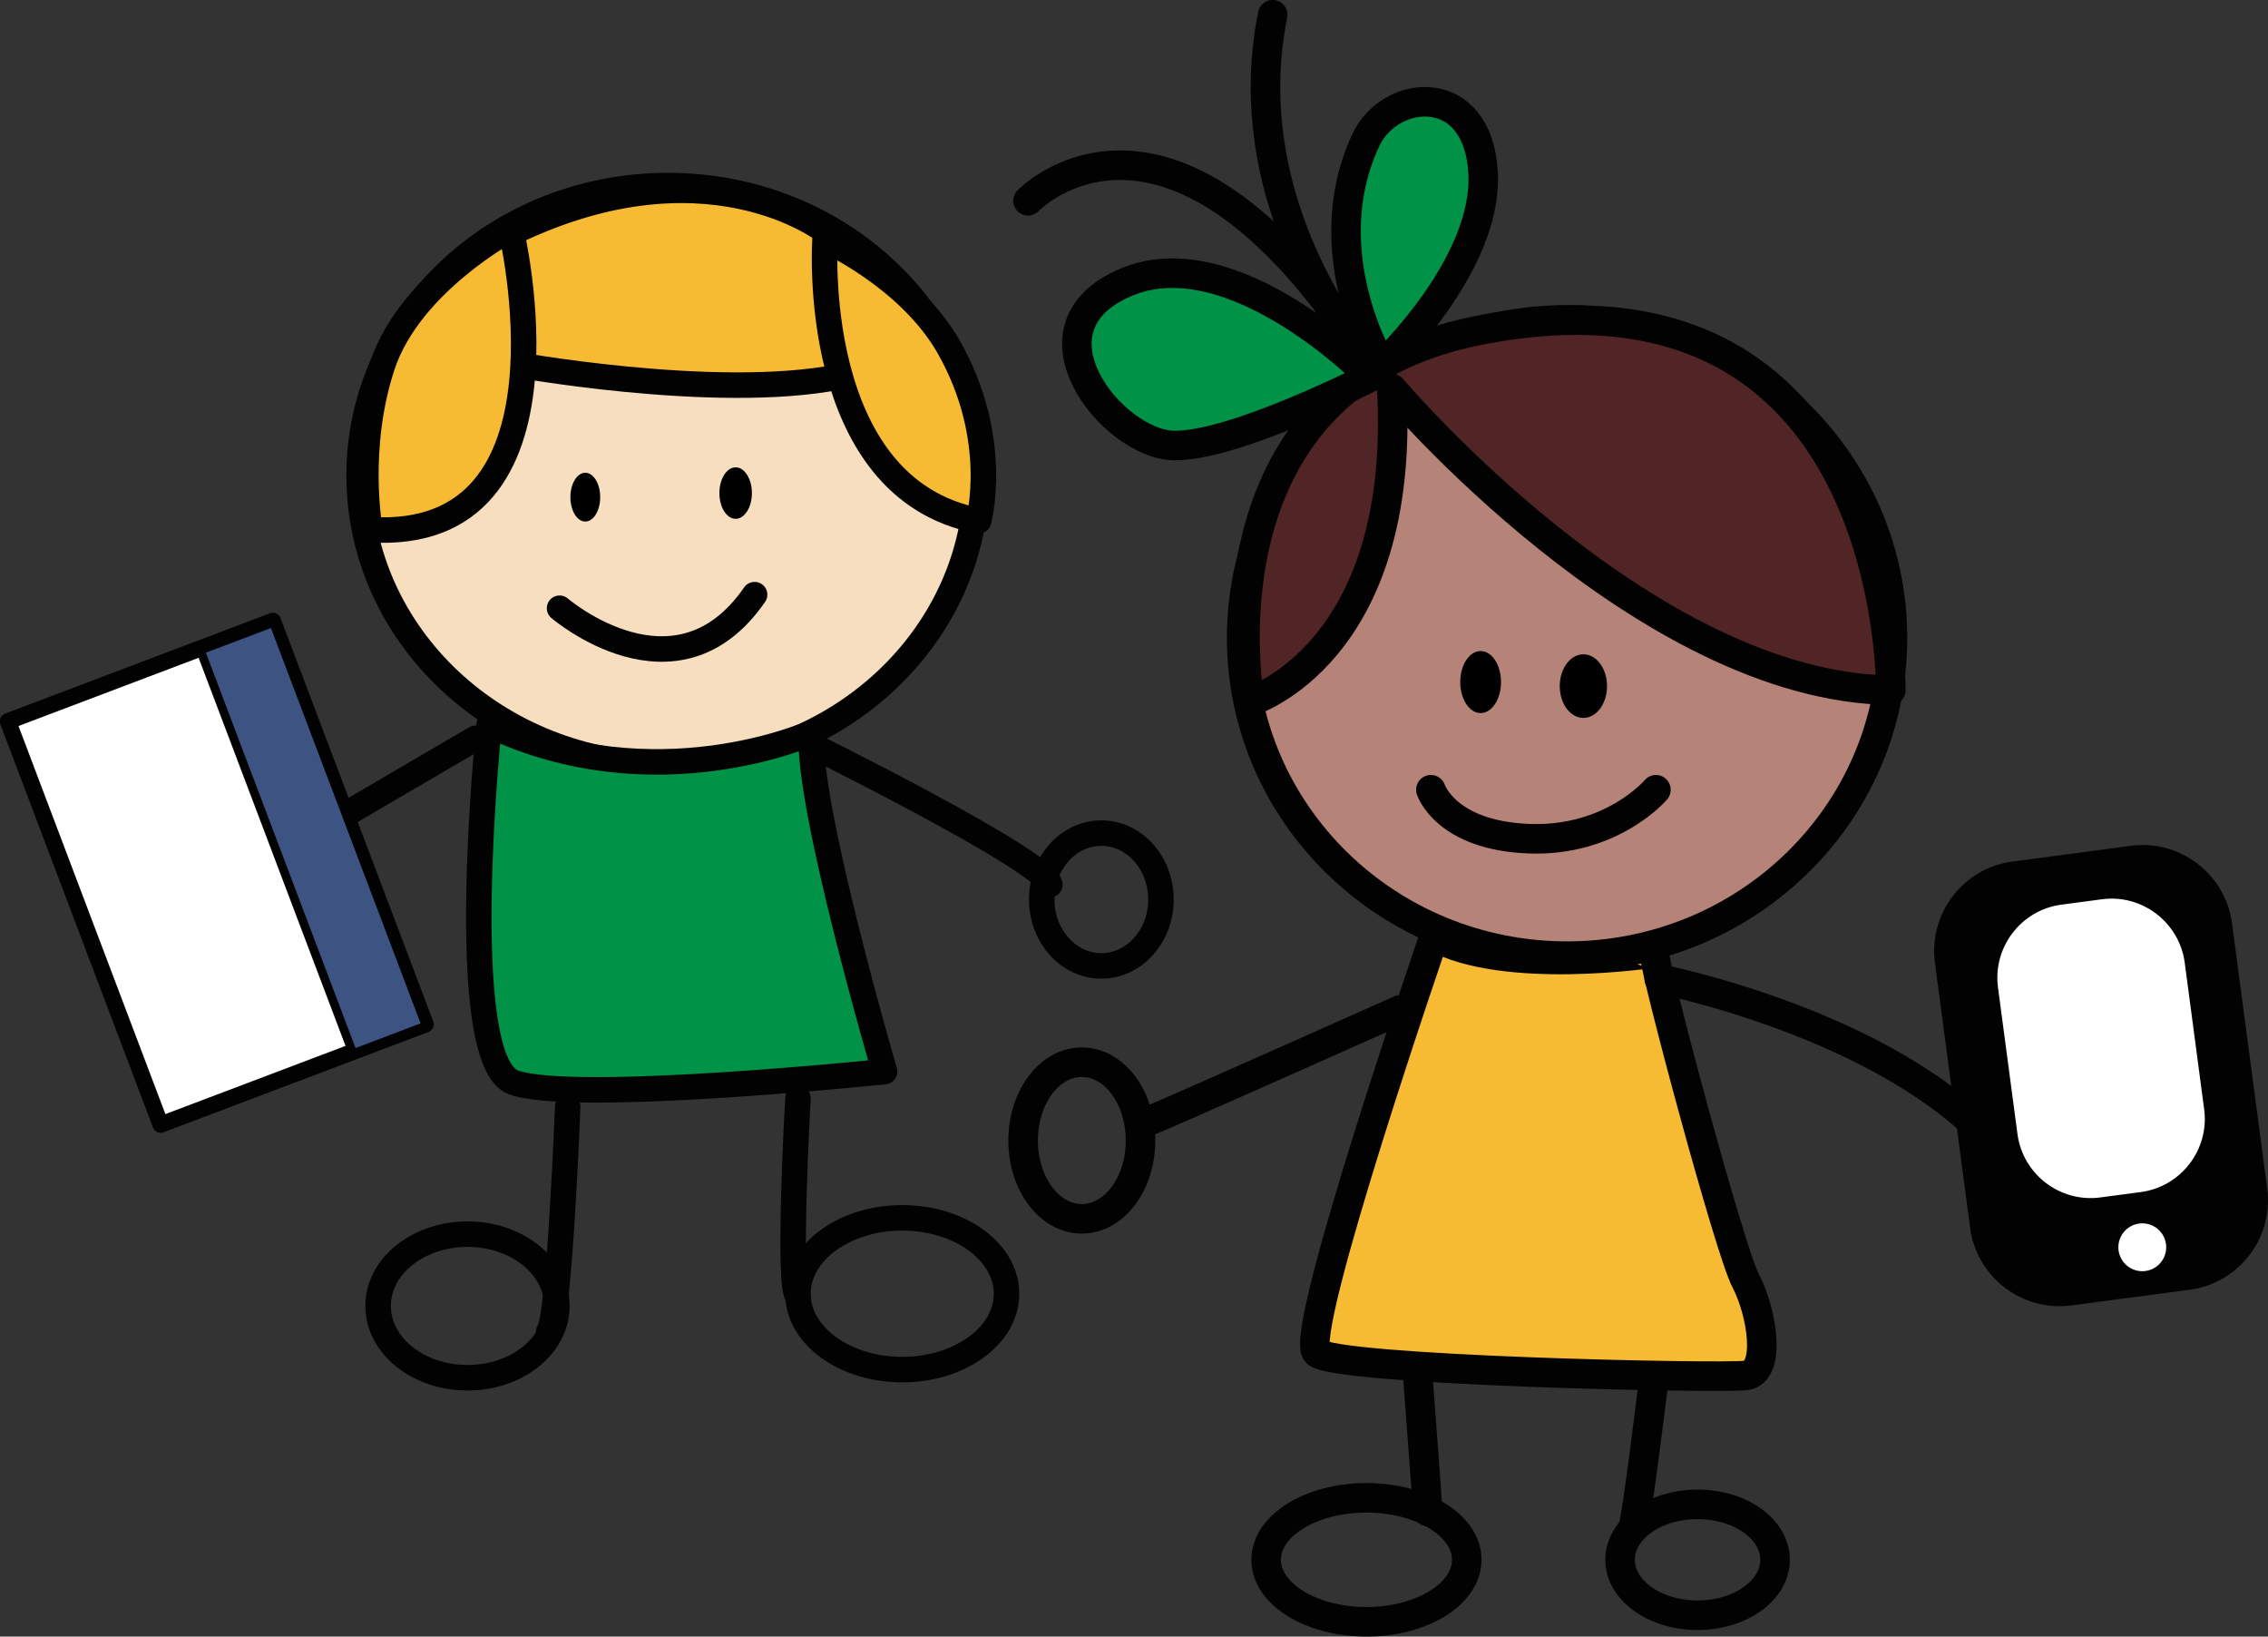 <?xml version="1.0" encoding="utf-8"?>
<!-- Generator: Adobe Illustrator 15.1.0, SVG Export Plug-In . SVG Version: 6.00 Build 0)  -->
<!DOCTYPE svg PUBLIC "-//W3C//DTD SVG 1.1//EN" "http://www.w3.org/Graphics/SVG/1.1/DTD/svg11.dtd">
<svg version="1.1" id="Layer_1" xmlns="http://www.w3.org/2000/svg" xmlns:xlink="http://www.w3.org/1999/xlink" x="0px" y="0px"
	 width="83.149px" height="59.984px" viewBox="0 0 83.149 59.984" enable-background="new 0 0 83.149 59.984" xml:space="preserve">
<rect x="0" y="0" width="83.149" height="59.984" fill="#333333" stroke="none"/>
<path fill="#F6DEBF" d="M35.809,17.427c0,5.868-5.068,10.626-11.32,10.626c-6.253,0-11.322-4.758-11.322-10.626
	c0-5.869,5.069-10.626,11.322-10.626C30.74,6.801,35.809,11.558,35.809,17.427"/>
<ellipse fill="none" stroke="#030202" stroke-width="0.935" stroke-linecap="round" stroke-linejoin="round" cx="24.487" cy="17.427" rx="11.321" ry="10.626"/>
<path fill="#009347" d="M17.933,26.563c0,0-1.291,12.315,0.894,13.109c2.184,0.795,13.604-0.396,13.604-0.396
	s-2.879-9.832-2.681-12.414C29.751,26.862,23.991,29.444,17.933,26.563"/>
<path fill="none" stroke="#030202" stroke-width="0.935" stroke-linecap="round" stroke-linejoin="round" d="M20.515,22.293
	c0,0,4.27,3.674,7.15-0.497 M29.254,40.268c0,0-0.396,6.951,0,7.25 M20.813,40.566c0,0-0.298,7.747-0.696,8.243 M29.65,27.259
	c0,0,8.642,4.271,8.84,5.164 M17.436,27.06l-6.455,3.774 M17.933,26.563c0,0-1.291,12.315,0.894,13.109
	c2.184,0.795,13.604-0.396,13.604-0.396s-2.879-9.832-2.681-12.414C29.751,26.862,23.991,29.444,17.933,26.563z"/>
<path fill="#F6BB32" d="M18.652,13.317c0,0,7.521,1.394,12.09,0.5l-0.455-5.318c0,0-4.453-3.545-11.817,0.182L18.652,13.317z"/>
<path fill="none" stroke="#030202" stroke-width="0.935" stroke-linecap="round" stroke-linejoin="round" d="M18.652,13.317
	c0,0,7.521,1.394,12.09,0.5l-0.455-5.318c0,0-4.453-3.545-11.817,0.182L18.652,13.317z"/>
<path fill="#F6BB32" d="M35.879,19.089c-6.258-1.192-5.632-10.303-5.632-10.303s3.085,1.376,4.54,3.94
	C36.696,16.089,35.879,19.089,35.879,19.089"/>
<path fill="none" stroke="#030202" stroke-width="0.935" stroke-linecap="round" stroke-linejoin="round" d="M20.417,47.866
	c0,1.453-1.468,2.632-3.278,2.632c-1.809,0-3.277-1.179-3.277-2.632c0-1.454,1.468-2.631,3.277-2.631
	C18.948,45.235,20.417,46.412,20.417,47.866z M36.901,47.419c0,1.535-1.712,2.78-3.823,2.78s-3.824-1.245-3.824-2.78
	c0-1.536,1.713-2.782,3.824-2.782S36.901,45.883,36.901,47.419z M42.563,32.968c0,1.345-0.979,2.435-2.186,2.435
	s-2.185-1.09-2.185-2.435c0-1.343,0.978-2.433,2.185-2.433S42.563,31.625,42.563,32.968z M11.18,32.77
	c0,1.234-1.112,2.234-2.483,2.234s-2.483-1-2.483-2.234c0-1.233,1.112-2.234,2.483-2.234S11.18,31.537,11.18,32.77z M35.879,19.089
	c-6.258-1.192-5.632-10.303-5.632-10.303s3.085,1.376,4.54,3.94C36.696,16.089,35.879,19.089,35.879,19.089z"/>
<path d="M22.004,18.222c0,0.493-0.244,0.894-0.546,0.894c-0.302,0-0.546-0.401-0.546-0.894s0.244-0.894,0.546-0.894
	C21.76,17.328,22.004,17.729,22.004,18.222"/>
<path d="M27.566,18.073c0,0.521-0.268,0.943-0.596,0.943c-0.33,0-0.596-0.422-0.596-0.943s0.266-0.944,0.596-0.944
	C27.299,17.129,27.566,17.552,27.566,18.073"/>
<path fill="#F6BB32" d="M13.563,19.413c7.945,0.497,5.164-11.024,5.164-11.024s-3.711,1.974-4.711,5.019
	S13.563,19.413,13.563,19.413"/>
<path fill="none" stroke="#030202" stroke-width="0.935" stroke-linecap="round" stroke-linejoin="round" d="M13.563,19.413
	c7.945,0.497,5.164-11.024,5.164-11.024s-3.711,1.974-4.711,5.019S13.563,19.413,13.563,19.413z"/>
<rect x="2.764" y="24.085" transform="matrix(0.935 -0.354 0.354 0.935 -10.819 4.895)" fill="#FFFFFF" width="10.388" height="15.813"/>
<rect x="2.764" y="24.085" transform="matrix(0.935 -0.354 0.354 0.935 -10.819 4.895)" fill="none" stroke="#030202" stroke-width="0.6" stroke-linecap="round" stroke-linejoin="round" width="10.388" height="15.813"/>
<rect x="10.064" y="22.808" transform="matrix(0.935 -0.354 0.354 0.935 -10.139 6.068)" fill="#3D5482" width="2.866" height="15.813"/>
<rect x="10.064" y="22.808" transform="matrix(0.935 -0.354 0.354 0.935 -10.139 6.068)" fill="none" stroke="#030202" stroke-width="0.315" stroke-linecap="round" stroke-linejoin="round" width="2.866" height="15.813"/>
<path fill="#B68379" d="M69.381,23.384c0,6.439-5.34,11.661-11.929,11.661c-6.591,0-11.931-5.222-11.931-11.661
	s5.34-11.66,11.931-11.66C64.042,11.724,69.381,16.945,69.381,23.384"/>
<ellipse fill="none" stroke="#030202" stroke-width="1.083" stroke-linecap="round" stroke-linejoin="round" cx="57.452" cy="23.384" rx="11.93" ry="11.661"/>
<path fill="#F6BB32" d="M52.579,34.328c0,0-5.023,14.592-4.306,15.25c0.718,0.656,14.771,0.955,15.728,0.836
	c0.955-0.119,0.598-2.332,0-3.469c-0.599-1.136-3.35-11.422-3.35-12.02C60.651,34.925,55.209,35.763,52.579,34.328"/>
<path fill="none" stroke="#030202" stroke-width="1.083" stroke-linecap="round" stroke-linejoin="round" d="M52.579,34.328
	c0,0-5.023,14.592-4.306,15.25c0.718,0.656,14.771,0.955,15.728,0.836c0.955-0.119,0.598-2.332,0-3.469
	c-0.599-1.136-3.35-11.422-3.35-12.02C60.651,34.925,55.209,35.763,52.579,34.328z"/>
<path d="M55.03,25c0,0.627-0.334,1.136-0.747,1.136S53.535,25.626,53.535,25c0-0.629,0.335-1.137,0.748-1.137S55.03,24.371,55.03,25
	"/>
<path d="M58.917,25.148c0,0.644-0.388,1.166-0.867,1.166s-0.867-0.522-0.867-1.166s0.388-1.166,0.867-1.166
	S58.917,24.504,58.917,25.148"/>
<path fill="none" stroke="#030202" stroke-width="1.083" stroke-linecap="round" stroke-linejoin="round" d="M50.544,13.756
	c0,0-5.381-5.74-3.886-13.215 M37.688,7.359c0,0,5.261-5.502,12.618,6.1 M65.077,57.17c0,1.123-1.271,2.032-2.842,2.032
	c-1.567,0-2.84-0.909-2.84-2.032s1.272-2.032,2.84-2.032C63.805,55.138,65.077,56.047,65.077,57.17z M53.774,57.17
	c0,1.255-1.646,2.272-3.678,2.272c-2.031,0-3.677-1.018-3.677-2.272s1.646-2.271,3.677-2.271
	C52.128,54.9,53.774,55.916,53.774,57.17z M77.633,43.119c0,1.287-1.07,2.332-2.393,2.332c-1.32,0-2.391-1.045-2.391-2.332
	c0-1.289,1.07-2.332,2.391-2.332C76.563,40.787,77.633,41.83,77.633,43.119z M41.814,41.802c0,1.585-0.964,2.871-2.153,2.871
	c-1.188,0-2.152-1.286-2.152-2.871s0.964-2.87,2.152-2.87C40.851,38.932,41.814,40.217,41.814,41.802z"/>
<path fill="#512525" d="M69.321,25.298c-9.057-0.116-18.297-11.062-18.297-11.062c0.537,9.746-5.203,11.481-5.203,11.481
	s-2.123-11.524,8.369-13.604C69.505,9.076,69.321,25.298,69.321,25.298"/>
<path fill="none" stroke="#030202" stroke-width="1.083" stroke-linecap="round" stroke-linejoin="round" d="M69.321,25.298
	c-9.057-0.116-18.297-11.062-18.297-11.062c0.537,9.746-5.203,11.481-5.203,11.481s-2.123-11.524,8.369-13.604
	C69.505,9.076,69.321,25.298,69.321,25.298z"/>
<path fill="#009347" d="M50.246,13.817c0,0-5.022-5.144-8.969-3.468c-3.947,1.674-0.478,5.919,1.734,5.979
	C45.223,16.388,50.246,13.817,50.246,13.817"/>
<path fill="none" stroke="#030202" stroke-width="1.083" stroke-linecap="round" stroke-linejoin="round" d="M50.246,13.817
	c0,0-5.022-5.144-8.969-3.468c-3.947,1.674-0.478,5.919,1.734,5.979C45.223,16.388,50.246,13.817,50.246,13.817z"/>
<path fill="#009347" d="M50.665,13.398c0,0,3.887-3.646,3.708-7.057c-0.179-3.408-3.413-3.119-4.306-1.195
	C48.153,9.272,50.665,13.398,50.665,13.398"/>
<path fill="none" stroke="#030202" stroke-width="1.083" stroke-linecap="round" stroke-linejoin="round" d="M60.591,50.892
	c0,0-0.599,4.902-0.718,5.083 M51.981,50.474c0,0,0.361,4.742,0.361,4.922 M60.831,35.882c0,0,8.312,1.615,12.318,6.1
	 M51.323,37.019c0,0-8.971,4.006-9.209,4.066 M52.459,28.946c0,0,0.538,1.675,3.587,1.794c3.05,0.119,4.664-1.794,4.664-1.794
	 M50.665,13.398c0,0,3.887-3.646,3.708-7.057c-0.179-3.408-3.413-3.119-4.306-1.195C48.153,9.272,50.665,13.398,50.665,13.398z"/>
<path fill="#030202" stroke="#030202" stroke-width="0.6" stroke-linecap="round" stroke-linejoin="round" d="M82.823,43.605
	c0.218,1.637-0.943,3.152-2.578,3.369l-4.35,0.576c-1.635,0.217-3.151-0.943-3.369-2.58l-1.291-9.725
	c-0.217-1.637,0.943-3.152,2.58-3.369l4.348-0.578c1.637-0.217,3.152,0.943,3.369,2.58L82.823,43.605z"/>
<path fill="#FFFFFF" stroke="#030202" stroke-width="0.6" stroke-linecap="round" stroke-linejoin="round" d="M81.106,40.621
	c0.218,1.636-0.943,3.151-2.578,3.368l-1.492,0.198c-1.637,0.217-3.152-0.944-3.369-2.58l-0.715-5.377
	c-0.217-1.637,0.943-3.152,2.58-3.369l1.492-0.198c1.635-0.218,3.151,0.943,3.369,2.579L81.106,40.621z"/>
<circle fill="#FFFFFF" cx="78.54" cy="45.716" r="0.877"/>
</svg>
